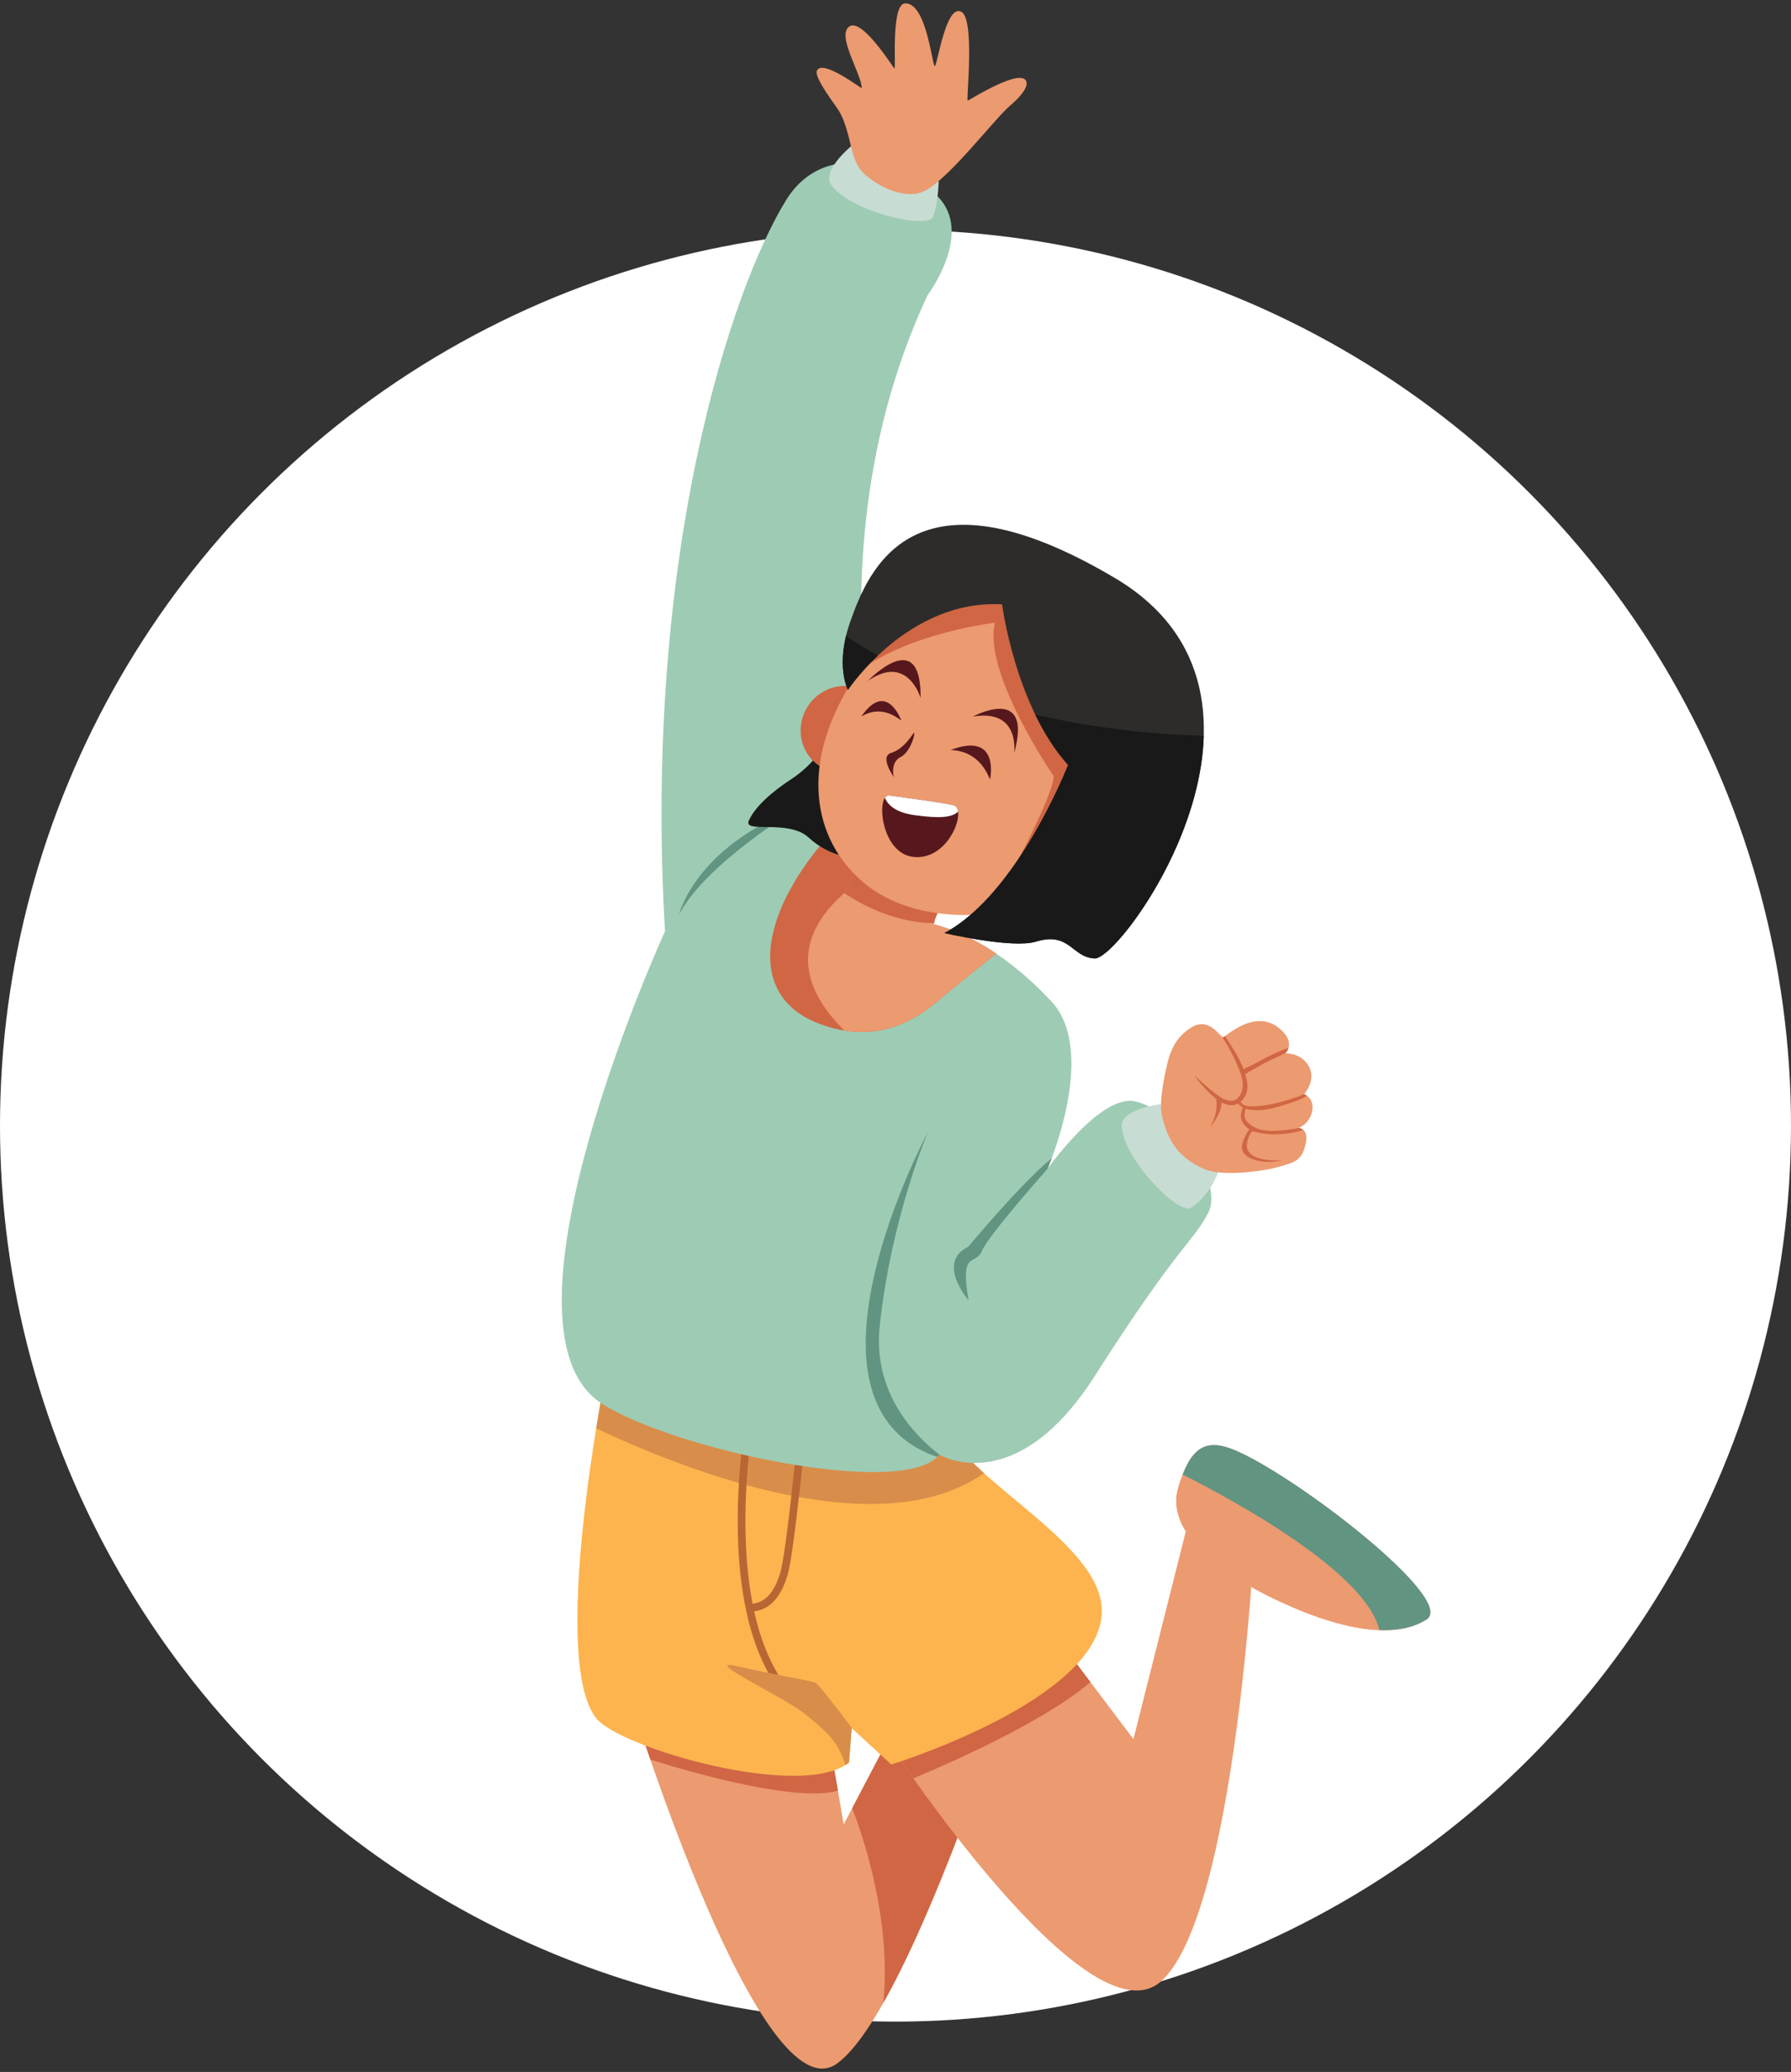 <?xml version="1.0" encoding="UTF-8"?> <svg xmlns="http://www.w3.org/2000/svg" viewBox="423 83.5 534 617.499" width="534" height="617.499"><rect x="423" y="83.5" width="534" height="617.499" fill="#333333" stroke="none"/><ellipse fill="#ffffff" fill-opacity="1" stroke="" stroke-opacity="0" stroke-width="0" id="tSvgf3d6b00758" cx="690" cy="419" rx="267" ry="267" style="transform: rotate(0deg);"></ellipse><path fill="#EC9A6F" fill-opacity="1" stroke="" stroke-opacity="1" stroke-width="1" fill-rule="evenodd" id="tSvg17e7a83f1b8" d="M 611.805 592.504 C 611.805 592.504 649.95 715.014 672.623 698.461 C 695.295 681.909 729.045 571.844 729.045 571.844 C 706.77 565.874 706.77 565.874 706.77 565.874 C 706.77 565.874 674.551 627.242 674.551 627.242 C 674.551 627.242 665.554 574.668 665.554 574.668 C 665.554 574.668 611.805 592.504 611.805 592.504"></path><path fill="#D06644" fill-opacity="1" stroke="" stroke-opacity="1" stroke-width="1" fill-rule="evenodd" id="tSvg1f8b11a1ea" d="M 677.089 622.406 C 706.768 565.874 706.768 565.874 706.768 565.874 C 706.768 565.874 729.043 571.844 729.043 571.844 C 729.043 571.844 706.862 644.181 686.383 680.391 C 688.811 655.575 680.35 630.82 677.089 622.406Z"></path><path fill="#D06644" fill-opacity="1" stroke="" stroke-opacity="1" stroke-width="1" fill-rule="evenodd" id="tSvgb63dfa7a58" d="M 663.197 575.449 C 664.132 576.438 665.183 577.618 666.286 578.955 C 672.828 617.183 672.828 617.183 672.828 617.183 C 660.896 620.486 632.826 612.859 616.921 607.935 C 613.709 598.621 611.805 592.501 611.805 592.501 C 663.197 575.449 663.197 575.449 663.197 575.449"></path><path fill="#EC9A6F" fill-opacity="1" stroke="" stroke-opacity="1" stroke-width="1" fill-rule="evenodd" id="tSvg2181a9b580" d="M 687.215 601.706 C 687.215 601.706 747.613 694.314 769.471 673.739 C 791.327 653.165 796.94 543.52 796.94 543.52 C 778.323 532.885 778.323 532.885 778.323 532.885 C 778.323 532.885 760.947 601.804 760.947 601.804 C 760.947 601.804 732.842 564.57 732.842 564.57 C 732.842 564.57 687.215 601.706 687.215 601.706"></path><path fill="#D06644" fill-opacity="1" stroke="" stroke-opacity="1" stroke-width="1" fill-rule="evenodd" id="tSvge573b019c3" d="M 748.106 584.79 C 735.094 596.075 708.274 608.081 695.326 613.513 C 690.302 606.433 687.22 601.708 687.22 601.708 C 732.844 564.572 732.844 564.572 732.844 564.572 C 732.844 564.572 748.106 584.79 748.106 584.79"></path><path fill="#EC9A6F" fill-opacity="1" stroke="" stroke-opacity="1" stroke-width="1" fill-rule="evenodd" id="tSvg627ffd18bc" d="M 774.295 526.923 C 777.607 515.7 781.763 511.98 790.486 515.415 C 808.194 522.387 857.631 560.271 848.337 566.161 C 837.84 572.815 820.41 568.134 804.867 560.934 C 784.312 551.41 770.704 539.089 774.295 526.923Z"></path><path fill="#EC9A6F" fill-opacity="1" stroke="" stroke-opacity="1" stroke-width="1" fill-rule="evenodd" id="tSvg35a287785e" d="M 775.616 522.966 C 775.15 524.16 774.71 525.479 774.284 526.921 C 770.692 539.09 784.301 551.408 804.855 560.93 C 814.64 565.463 825.171 568.996 834.253 569.32 C 830.224 552.102 791.053 530.728 775.616 522.966Z"></path><path fill="#629482" fill-opacity="1" stroke="" stroke-opacity="1" stroke-width="1" fill-rule="evenodd" id="tSvg1283020139d" d="M 834.255 569.322 C 839.599 569.534 844.437 568.626 848.328 566.159 C 857.62 560.269 808.185 522.385 790.477 515.412 C 782.877 512.419 778.743 514.861 775.618 522.966 C 791.05 530.728 830.251 552.095 834.255 569.322Z"></path><path fill="#FDB44E" fill-opacity="1" stroke="" stroke-opacity="1" stroke-width="1" fill-rule="evenodd" id="tSvg67188a5e00" d="M 603.382 494.365 C 603.382 494.365 586.749 577.873 600.768 595.595 C 607.808 604.494 662.141 620.127 676.158 608.761 C 676.939 598.523 676.939 598.523 676.939 598.523 C 676.939 598.523 688.736 609.378 688.736 609.378 C 688.736 609.378 750.977 590.207 751.515 563.869 C 751.919 544.078 713.075 525.709 705.92 510.098 C 698.762 494.485 603.382 494.365 603.382 494.365Z"></path><path fill="#D88E4A" fill-opacity="1" stroke="" stroke-opacity="1" stroke-width="1" fill-rule="evenodd" id="tSvgfac02361de" d="M 600.752 509.203 C 602.21 500.237 603.382 494.365 603.382 494.365 C 603.382 494.365 698.764 494.485 705.92 510.098 C 707.741 514.073 711.62 518.229 716.379 522.539 C 685.419 544.359 628.344 522.202 600.752 509.203Z"></path><path fill="#B96634" fill-opacity="1" stroke="" stroke-opacity="1" stroke-width="1" fill-rule="evenodd" id="tSvgc76e9e466a" d="M 647.852 563.711 C 649.553 571.4 652.238 578.632 656.334 584.558 C 656.693 585.078 656.563 585.794 656.043 586.153 C 655.523 586.513 654.807 586.383 654.447 585.861 C 646.662 574.601 643.75 558.787 643.105 543.853 C 642.143 521.635 646.156 501.404 646.156 501.404 C 646.278 500.782 646.883 500.378 647.506 500.5 C 648.126 500.623 648.533 501.228 648.408 501.851 C 648.408 501.851 644.45 521.823 645.399 543.754 C 645.654 549.627 646.256 555.64 647.385 561.447 C 650.318 561.139 653.49 559.258 655.606 552.339 C 657.655 545.636 661.536 504.364 661.536 504.364 C 661.597 503.732 662.155 503.27 662.786 503.328 C 663.416 503.389 663.88 503.947 663.822 504.578 C 663.822 504.578 659.869 546.241 657.8 553.008 C 656.421 557.517 654.588 560.157 652.671 561.697 C 651.093 562.965 649.439 563.519 647.852 563.711Z"></path><path fill="#D88E4A" fill-opacity="1" stroke="" stroke-opacity="1" stroke-width="1" fill-rule="evenodd" id="tSvgbec19185c9" d="M 675.06 609.545 C 673.045 603.431 671.04 600.775 663.155 594.421 C 656.706 589.225 631.186 577.426 642.877 580.096 C 655.622 583.006 665.009 584.361 666.253 585.076 C 667.494 585.79 677.058 598.588 677.058 598.588 C 677.069 598.646 677.069 598.646 677.069 598.646 C 677.069 598.646 676.937 598.526 676.937 598.526 C 676.937 598.526 676.156 608.764 676.156 608.764 C 675.815 609.04 675.448 609.302 675.06 609.545Z"></path><path fill="#9ECBB4" fill-opacity="1" stroke="" stroke-opacity="1" stroke-width="1" fill-rule="evenodd" id="tSvg362752ca1f" d="M 694.92 357.925 C 694.92 357.925 657.804 260.665 699.558 171.477 C 699.558 171.477 713.6 152.918 702.431 141.905 C 694.108 133.7 669.413 123.672 657.374 143.15 C 641.323 169.117 614.655 248.22 621.273 361.056 C 621.273 361.056 567.261 479.046 602.35 501.764 C 623.615 515.528 692.9 530.342 703.063 517.004 C 703.063 517.004 725.633 530.831 749.459 493.516 C 774.846 453.758 778.861 453.644 783.348 444.727 C 787.834 435.81 773.219 413.653 760.979 411.671 C 750.812 410.026 735.34 431.804 735.34 431.804 C 735.34 431.804 750.546 396.982 736.453 381.914 C 713.912 357.815 694.92 357.925 694.92 357.925Z"></path><path fill="#629482" fill-opacity="1" stroke="" stroke-opacity="1" stroke-width="1" fill-rule="evenodd" id="tSvgca2f698e3d" d="M 660.869 324.346 C 660.869 324.346 633.232 340.95 625.447 356.103 C 625.447 356.103 630.233 335.888 660.869 324.346Z"></path><path fill="#C7DCD3" fill-opacity="1" stroke="" stroke-opacity="1" stroke-width="1" fill-rule="evenodd" id="tSvg169e07f6c2c" d="M 768.915 412.597 C 768.915 412.597 757.037 413.977 757.441 419.318 C 758.202 429.378 774.507 445.586 777.971 443.497 C 784.464 439.582 786.738 431.313 786.738 431.313 C 768.915 412.597 768.915 412.597 768.915 412.597"></path><path fill="#C7DCD3" fill-opacity="1" stroke="" stroke-opacity="1" stroke-width="1" fill-rule="evenodd" id="tSvg9ed6735995" d="M 677.002 126.879 C 677.002 126.879 667.699 134.392 670.893 138.691 C 676.91 146.789 699.532 151.86 701.165 148.159 C 702.799 144.461 702.9 136.722 702.9 136.722 C 677.002 126.879 677.002 126.879 677.002 126.879"></path><path fill="#629482" fill-opacity="1" stroke="" stroke-opacity="1" stroke-width="1" fill-rule="evenodd" id="tSvgce3da98b1" d="M 702.512 517.644 C 702.277 517.613 702.096 517.579 702.07 517.571 C 656.369 501.572 699.715 420.775 699.715 420.775 C 699.715 420.775 688.789 446.095 685.289 478.665 C 682.941 500.502 698.416 513.379 703.058 517.015 C 702.891 517.231 702.708 517.441 702.512 517.644Z"></path><path fill="#629482" fill-opacity="1" stroke="" stroke-opacity="1" stroke-width="1" fill-rule="evenodd" id="tSvg53a44c8035" d="M 736.594 428.657 C 735.969 430.337 735.505 431.447 735.355 431.795 C 731.248 436.446 717.571 452.095 715.843 456.188 C 713.807 461.016 709.118 455.751 711.785 471.016 C 711.785 471.016 701.982 459.744 711.716 455.048 C 711.718 455.052 726.809 436.81 736.594 428.657Z"></path><path fill="#EC9A6F" fill-opacity="1" stroke="" stroke-opacity="1" stroke-width="1" fill-rule="evenodd" id="tSvg116b7e7c116" d="M 680.508 135.153 C 684.696 139.095 692.787 143.135 698.442 140.517 C 705.737 137.137 719.644 118.752 724.273 114.887 C 725.706 113.69 729.53 110.157 729.063 107.997 C 728.014 103.149 711.591 113.597 711.524 113.505 C 711.082 112.905 713.714 89.344 709.665 87.034 C 705.011 84.38 702.422 103.374 701.701 103.209 C 700.909 103.028 699.286 84.418 692.92 84.5 C 688.566 84.556 690.202 103.738 689.693 103.93 C 689.501 104.004 680.198 88.864 676.303 91.344 C 672.203 93.953 679.964 105.671 679.919 109.722 C 679.915 110.088 668.442 101.093 666.599 104.481 C 665.494 106.512 672.422 115.21 673.33 116.864 C 676.968 123.505 676.321 131.212 680.508 135.153Z"></path><path fill="#EC9A6F" fill-opacity="1" stroke="" stroke-opacity="1" stroke-width="1" fill-rule="evenodd" id="tSvg10dfffd2385" d="M 769.489 416.182 C 768.887 413.734 768.927 409.491 771.067 400.4 C 772.547 394.112 775.337 391.639 777.897 389.905 C 783.526 386.093 786.832 392.82 787.707 392.619 C 788.533 392.427 798.501 382.684 805.976 391.508 C 808.86 394.911 806.217 397.474 806.217 397.474 C 806.217 397.474 810.851 397.061 813.243 401.313 C 815.571 405.453 811.841 409.62 811.841 409.62 C 811.841 409.62 815.281 410.787 814.087 415.216 C 813.194 418.524 810.239 419.664 810.239 419.664 C 810.239 419.664 813.422 419.91 812.277 424.501 C 811.123 429.128 809.703 429.817 803.686 431.407 C 798.157 432.866 786.961 434.018 782.178 431.958 C 773.822 428.358 771.141 422.914 769.489 416.182Z"></path><path fill="#D06644" fill-opacity="1" stroke="" stroke-opacity="1" stroke-width="1" fill-rule="evenodd" id="tSvg136618193ff" d="M 793.771 402.125 C 792.441 398.625 790.312 395.404 788.245 392.289 C 787.979 392.481 787.796 392.603 787.709 392.623 C 787.629 392.641 787.528 392.601 787.408 392.516 C 788.033 393.523 788.783 394.728 789.1 395.291 C 789.673 396.311 790.234 397.335 790.74 398.391 C 791.167 399.281 791.606 400.17 791.979 401.083 C 793.14 403.92 794.492 407.201 792.624 410.022 C 791.912 411.095 791.017 411.682 789.644 411.551 C 788.671 411.459 787.622 410.957 786.836 410.435 C 784.747 409.049 782.866 407.43 781.027 405.73 C 780.393 405.143 779.752 404.547 779.192 403.886 C 778.984 403.641 780.48 405.957 781.368 406.922 C 782.419 408.062 783.921 409.705 785.604 410.977 C 785.638 411.227 785.66 411.435 785.669 411.508 C 785.915 413.502 785.546 415.602 784.75 417.439 C 784.497 418.021 783.792 419.515 784.026 419.218 C 785.16 417.78 786.749 415.216 787.069 413.41 C 787.142 412.999 787.232 412.502 787.22 412.031 C 788.85 412.914 790.562 413.256 792.14 412.372 C 792.338 412.669 792.64 412.939 792.843 413.104 C 793.046 413.272 793.276 413.414 793.519 413.539 C 793.443 413.751 793.405 414.044 793.307 414.323 C 793.193 414.644 793.106 414.972 793.041 415.307 C 792.669 417.213 793.892 419.021 795.483 420.07 C 794.941 420.735 794.508 421.635 794.151 422.389 C 793.729 423.282 793.358 424.253 793.271 425.246 C 793.126 426.92 794.635 428.175 796.03 428.773 C 798.916 430.009 802.025 430.003 805.047 429.353 C 805.079 429.353 805.11 429.353 805.143 429.353 C 805.108 429.34 805.108 429.34 805.108 429.34 C 805.088 429.344 805.067 429.346 805.05 429.351 C 804.391 429.349 803.733 429.362 803.077 429.346 C 800.65 429.288 797.048 428.958 795.381 426.871 C 794.195 425.387 794.925 422.892 795.787 421.436 C 795.97 421.131 796.249 420.876 796.479 420.606 C 796.753 420.722 797.03 420.814 797.305 420.88 C 801.898 421.985 807.085 421.695 811.616 420.289 C 811.11 419.836 810.538 419.706 810.326 419.671 C 809.574 419.863 808.764 419.977 808.199 420.048 C 804.434 420.526 799.686 421.224 796.329 419.061 C 795.461 418.503 794.445 417.637 794.157 416.597 C 793.959 415.885 794.104 415.113 794.253 414.405 C 794.269 414.334 794.358 414.115 794.434 413.905 C 795.539 414.249 796.805 414.341 797.816 414.359 C 800.954 414.419 804.152 413.318 807.099 412.415 C 809.02 411.823 810.967 411.18 812.672 410.071 C 812.214 409.743 811.842 409.618 811.842 409.618 C 811.842 409.618 811.88 409.575 811.944 409.495 C 811.855 409.542 811.766 409.587 811.674 409.631 C 810.275 410.316 808.802 410.765 807.315 411.227 C 804.21 412.189 801.124 412.939 797.874 413.178 C 796.599 413.272 794.858 413.412 793.715 412.689 C 793.39 412.484 793.111 412.178 792.894 411.843 C 792.959 411.787 793.024 411.729 793.088 411.669 C 795.296 409.611 795.189 406.942 794.457 404.239 C 794.405 404.047 794.352 403.859 794.294 403.672 C 795.041 403.112 795.845 402.679 796.49 402.312 C 798.809 400.996 801.231 399.639 803.67 398.569 C 804.565 398.177 805.447 397.755 806.335 397.342 C 806.536 397.107 806.938 396.574 807.161 395.82 C 805.215 396.413 803.331 397.313 801.507 398.197 C 800.193 398.833 798.918 399.54 797.635 400.239 C 796.624 400.79 795.575 401.295 794.519 401.759 C 794.303 401.855 794.026 401.984 793.771 402.125Z"></path><path fill="#D06644" fill-opacity="1" stroke="" stroke-opacity="1" stroke-width="1" fill-rule="evenodd" id="tSvgb6cd7dc2fd" d="M 683.593 321.999 C 688.85 343.832 694.918 357.923 694.918 357.923 C 694.918 357.923 705.415 357.862 720.062 367.734 C 715.973 370.913 710.884 374.962 704.828 379.95 C 700.407 383.595 687.037 396.974 665.962 388.072 C 645.85 379.577 648.432 354.836 674.21 327.929 C 677.218 324.793 680.372 322.902 683.593 321.999Z"></path><path fill="#EC9A6F" fill-opacity="1" stroke="" stroke-opacity="1" stroke-width="1" fill-rule="evenodd" id="tSvg4f5a2b3283" d="M 688.733 340.591 C 692.15 351.494 694.918 357.923 694.918 357.923 C 694.918 357.923 705.415 357.862 720.062 367.732 C 715.973 370.911 710.884 374.959 704.828 379.95 C 701.056 383.057 690.78 393.246 674.768 390.657 C 650.068 366.214 673.185 348.26 688.733 340.591Z"></path><path fill="#EC9A6F" fill-opacity="1" stroke="" stroke-opacity="1" stroke-width="1" fill-rule="evenodd" id="tSvga6ef0fe529" d="M 709.765 348.673 C 709.765 348.673 698.788 354.834 701.982 362.882 C 705.757 372.397 663.411 374.888 667.547 361.286 C 669.085 356.224 674.767 352.452 680.432 337.143 C 685.617 323.128 709.765 348.673 709.765 348.673Z"></path><path fill="#D06644" fill-opacity="1" stroke="" stroke-opacity="1" stroke-width="1" fill-rule="evenodd" id="tSvgc3b6d78eed" d="M 674.607 349.613 C 676.428 346.519 678.433 342.551 680.432 337.143 C 685.617 323.128 709.768 348.675 709.768 348.675 C 709.768 348.675 702.491 352.76 701.509 358.619 C 689.633 358.554 679.468 352.874 674.607 349.613Z"></path><path fill="#191919" fill-opacity="1" stroke="" stroke-opacity="1" stroke-width="1" fill-rule="evenodd" id="tSvg169afb3dcbd" d="M 669.634 303.799 C 669.634 303.799 666.962 310.479 658.833 315.776 C 653.189 319.456 648.149 323.9 646.287 328.018 C 644.426 332.136 658.052 327.442 664.175 333.172 C 670.297 338.902 679.578 340.66 685.035 338.111 C 690.492 335.562 690.914 322.032 690.914 322.032 C 669.634 303.799 669.634 303.799 669.634 303.799"></path><path fill="#D06644" fill-opacity="1" stroke="" stroke-opacity="1" stroke-width="1" fill-rule="evenodd" id="tSvg2bcf243f47" d="M 681.707 289.992 C 687.501 293.862 688.957 301.866 684.959 307.852 C 680.959 313.841 673.007 315.557 667.215 311.687 C 661.42 307.816 659.963 299.813 663.963 293.826 C 667.962 287.84 675.913 286.121 681.707 289.992Z"></path><path fill="#EC9A6F" fill-opacity="1" stroke="" stroke-opacity="1" stroke-width="1" fill-rule="evenodd" id="tSvg15cbbeea069" d="M 749.538 257.985 C 771.878 271.747 773.922 306.076 757.807 332.232 C 741.692 358.389 701.17 362.666 681.58 347.417 C 666.311 335.531 660.523 313.376 676.64 287.22 C 692.758 261.063 727.197 244.22 749.538 257.985Z"></path><path fill="#D06644" fill-opacity="1" stroke="" stroke-opacity="1" stroke-width="1" fill-rule="evenodd" id="tSvg1e3b3b3fb8" d="M 679.125 283.463 C 696.081 259.494 728.284 244.89 749.537 257.983 C 771.878 271.745 773.922 306.073 757.807 332.23 C 749.198 346.202 733.623 353.932 717.997 355.775 C 721.957 348.655 737.132 320.972 737.174 314.814 C 737.174 314.814 715.91 283.927 719.669 269.087 C 719.669 269.087 694.695 271.921 679.125 283.463Z"></path><path fill="#2D2C2A" fill-opacity="1" stroke="" stroke-opacity="1" stroke-width="1" fill-rule="evenodd" id="tSvga01b81f497" d="M 721.769 263.614 C 721.769 263.614 725.706 293.971 741.464 311.477 C 741.464 311.477 726.505 349.959 704.571 361.574 C 704.571 361.574 724.829 366.302 731.84 364.145 C 742.004 361.018 742.571 368.911 749.423 369.145 C 757.793 369.429 814.435 290.686 755.367 255.735 C 695.036 220.039 681.785 253.748 676.453 268.948 C 671.928 281.845 675.823 289.106 675.823 289.106 C 675.823 289.106 693.679 262.036 721.769 263.614Z"></path><path fill="#191919" fill-opacity="1" stroke="" stroke-opacity="1" stroke-width="1" fill-rule="evenodd" id="tSvg161c3102ee" d="M 781.91 302.79 C 780.946 335.808 754.89 369.33 749.421 369.145 C 742.569 368.913 742.002 361.018 731.838 364.145 C 724.827 366.302 704.569 361.574 704.569 361.574 C 726.503 349.959 741.462 311.477 741.462 311.477 C 737.487 307.06 734.264 301.826 731.668 296.469 C 752.187 301.248 770.755 302.515 781.91 302.79Z M 675.241 273.033 C 678.343 275.122 681.52 277.064 684.747 278.872 C 678.989 284.309 675.821 289.106 675.821 289.106 C 675.821 289.106 672.746 283.367 675.241 273.033Z"></path><path fill="#56181D" fill-opacity="1" stroke="" stroke-opacity="1" stroke-width="1" fill-rule="evenodd" id="tSvgfcc487c7bc" d="M 713.064 297.058 C 713.064 297.058 731.179 287.246 725.352 308.033 C 725.352 308.033 727.403 294.65 713.064 297.058Z"></path><path fill="#56181D" fill-opacity="1" stroke="" stroke-opacity="1" stroke-width="1" fill-rule="evenodd" id="tSvg4dd63586fb" d="M 681.781 286.423 C 681.781 286.423 697.726 269.6 697.481 291.489 C 697.481 291.489 693.599 278.196 681.781 286.423Z"></path><path fill="#56181D" fill-opacity="1" stroke="" stroke-opacity="1" stroke-width="1" fill-rule="evenodd" id="tSvg9e68087d24" d="M 695.606 301.973 C 695.67 303.415 693.981 307.944 691.483 309.144 C 689.218 310.234 688.972 313.325 689.517 315.084 C 689.517 315.084 685.113 309.006 688.702 307.892 C 693.22 306.488 695.568 301.118 695.606 301.973Z"></path><path fill="#56181D" fill-opacity="1" stroke="" stroke-opacity="1" stroke-width="1" fill-rule="evenodd" id="tSvgaa1e93b5ef" d="M 688.178 320.583 C 691.24 321.041 703.351 322.548 707.346 323.494 C 711.395 324.454 706.143 339.975 695.425 338.899 C 685.408 337.895 684.145 319.981 688.178 320.583Z"></path><path fill="white" fill-opacity="1" stroke="" stroke-opacity="1" stroke-width="1" fill-rule="evenodd" id="tSvg8f0660b303" d="M 686.832 321.284 C 687.176 320.767 687.629 320.503 688.178 320.586 C 691.24 321.043 703.351 322.55 707.346 323.496 C 708.116 323.679 708.552 324.389 708.674 325.411 C 706.704 327.181 703.152 327.469 695.673 326.438 C 689.883 325.639 687.658 323.271 686.832 321.284Z"></path><path fill="#56181D" fill-opacity="1" stroke="" stroke-opacity="1" stroke-width="1" fill-rule="evenodd" id="tSvg18abe9c3ec4" d="M 691.727 298.25 C 691.727 298.25 687.388 286.034 679.783 297.06 C 683.372 294.9 687.283 294.833 691.727 298.25Z"></path><path fill="#56181D" fill-opacity="1" stroke="" stroke-opacity="1" stroke-width="1" fill-rule="evenodd" id="tSvg540d8ae60c" d="M 718.185 315.827 C 718.185 315.827 721.374 301.375 706.449 307.008 C 711.567 307.256 715.698 309.707 718.185 315.827Z"></path><defs></defs></svg> 